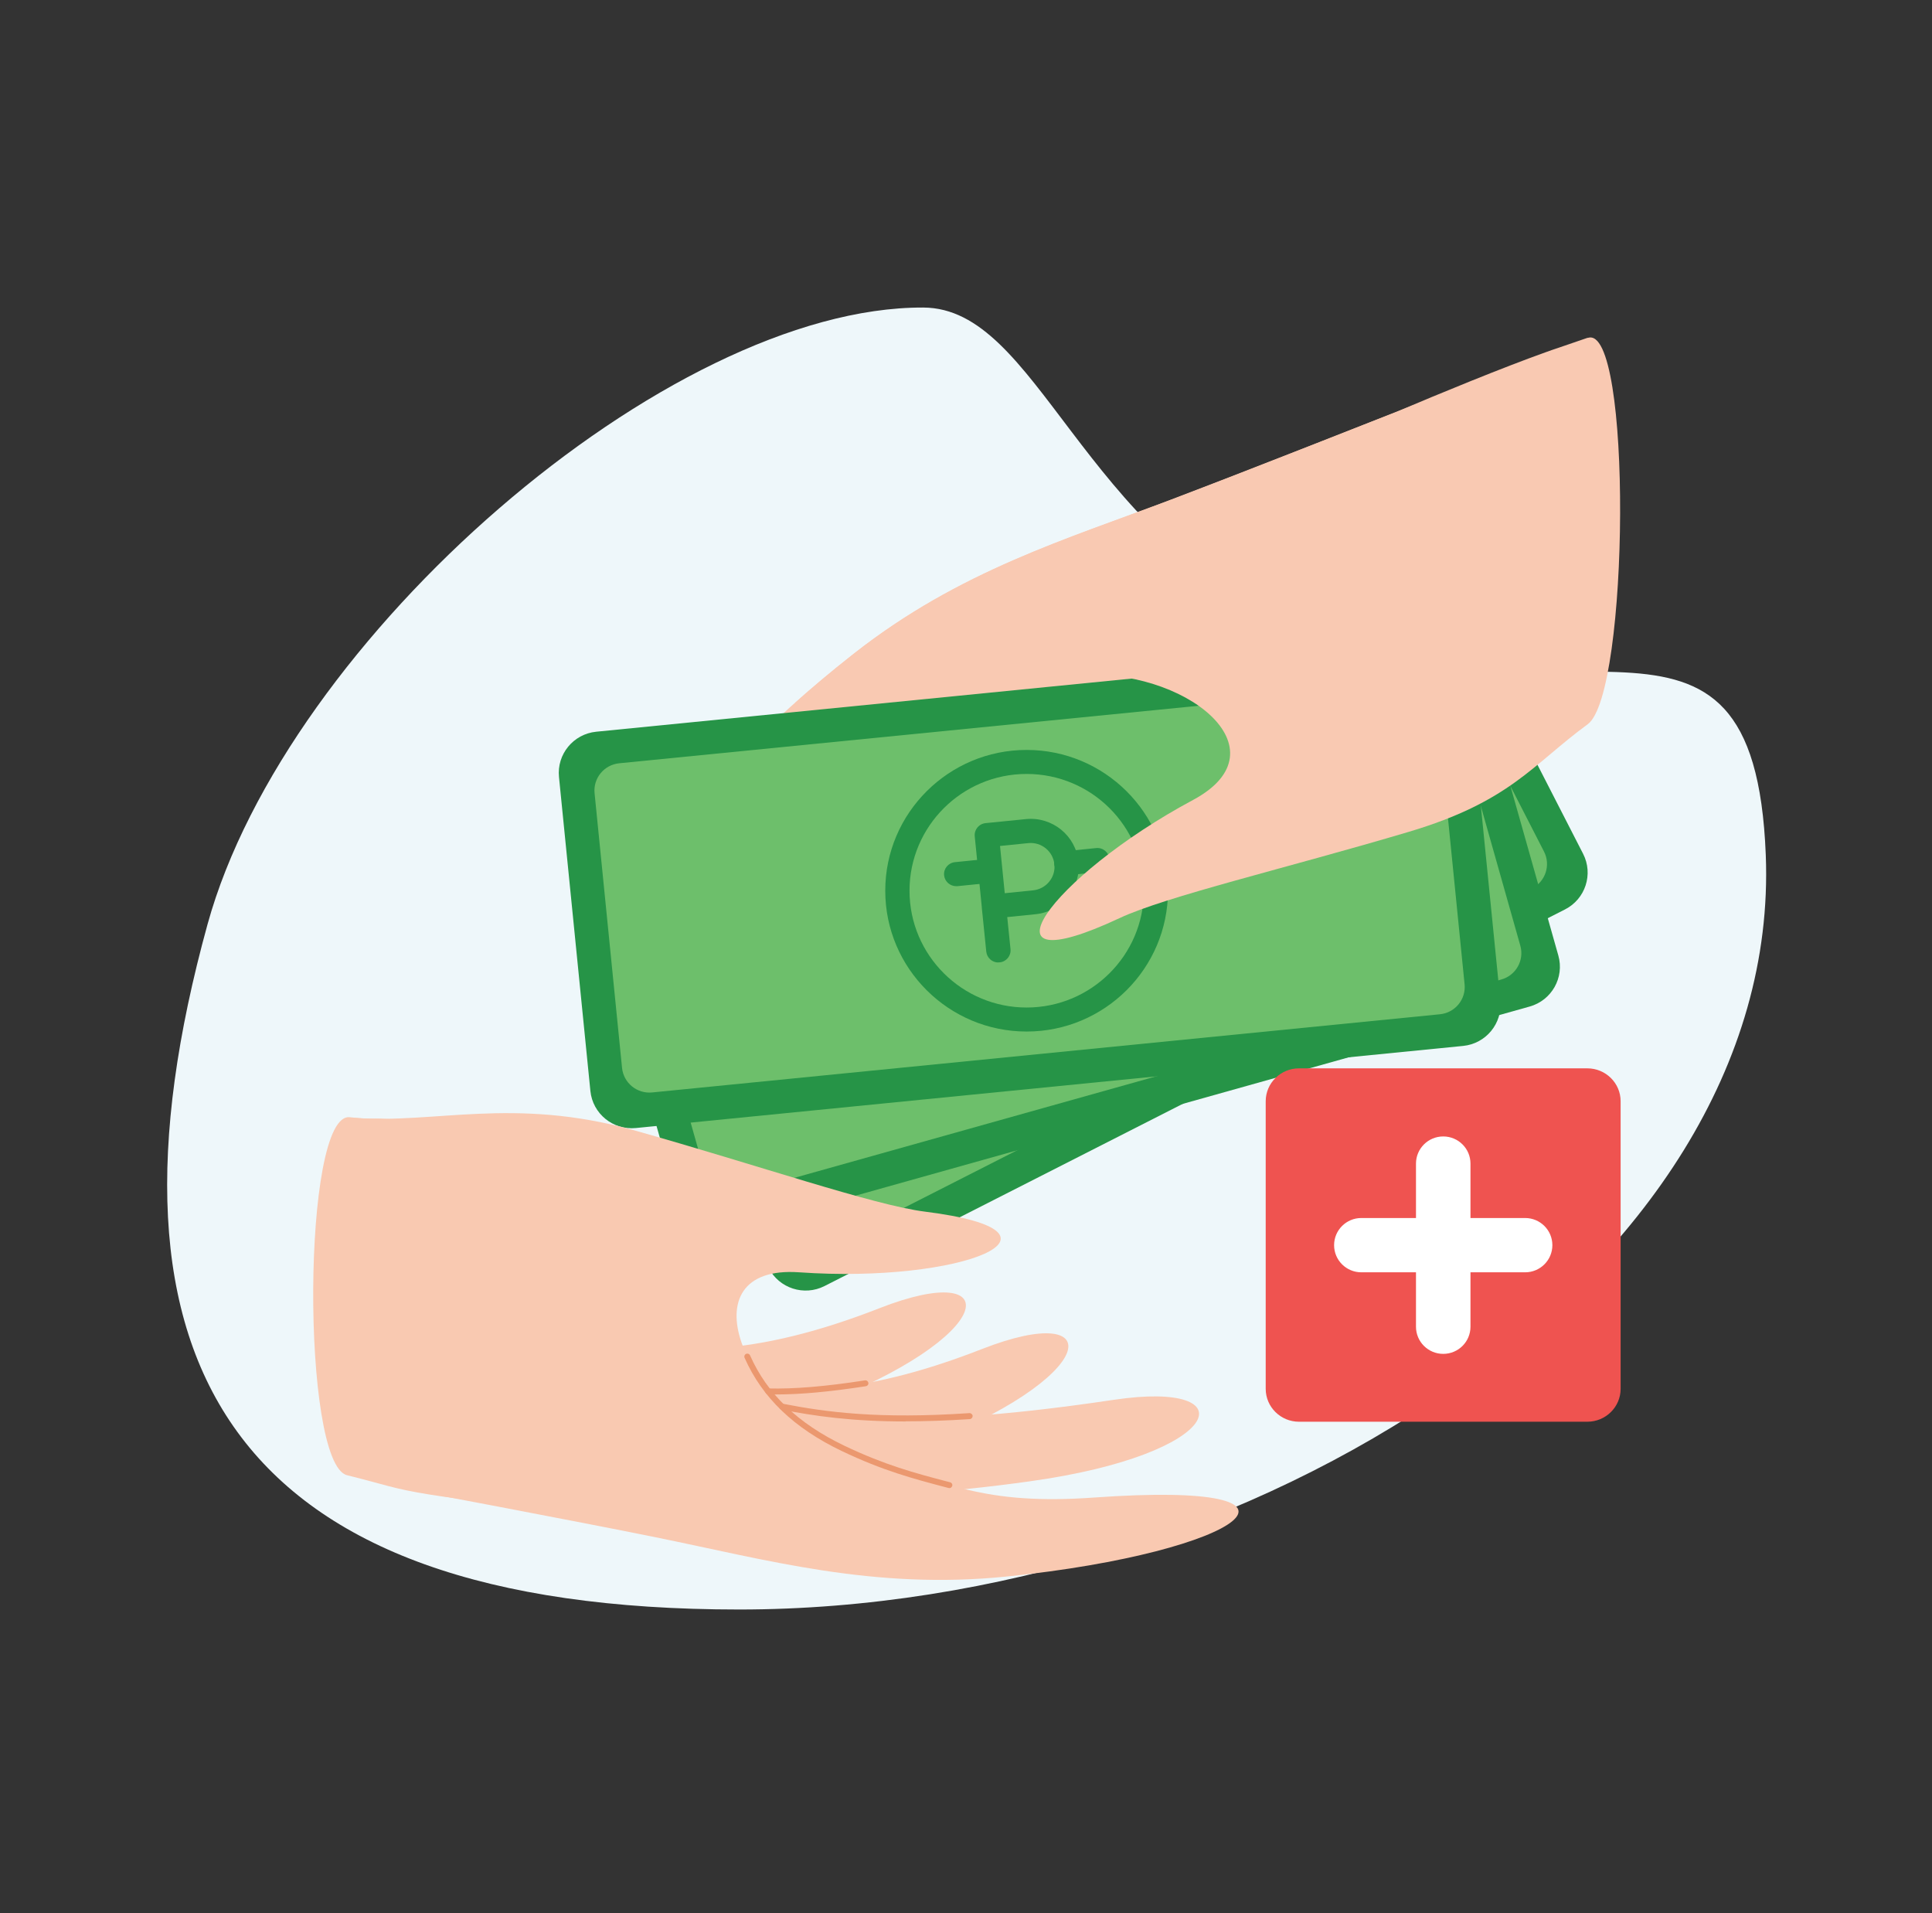 <svg width="101" height="100" viewBox="0 0 101 100" fill="none" xmlns="http://www.w3.org/2000/svg">
<rect x="0" y="0" width="101" height="100" fill="#333333" stroke="none"/>
<g clip-path="url(#clip0_79_1358)">
<path d="M92.31 44.682C91.687 28.932 81.455 38.959 67.709 32.813C56.429 27.773 54.285 16.096 48.265 16.075C34.917 16.027 14.973 33.359 10.85 48.31C4.501 71.331 12.103 84.127 38.643 84.127C65.182 84.127 93.18 66.665 92.31 44.682Z" fill="#EEF7FA"/>
<path d="M69.34 33.073C65.032 34.737 59.511 33.461 52.142 43.502C47.93 49.238 46.019 45.63 52.204 37.377C57.628 30.146 62.463 28.121 68.038 24.813C71.723 22.623 69.34 33.073 69.34 33.073Z" fill="#F1B18D"/>
<path d="M75.01 32.022C70.702 33.687 65.182 32.411 57.813 42.451C53.601 48.188 51.69 44.58 57.874 36.326C63.299 29.096 68.134 27.07 73.709 23.762C77.394 21.573 75.01 32.022 75.01 32.022Z" fill="#F1B18D"/>
<path d="M62.84 34.137C57.902 35.883 54.334 36.797 44.889 44.934C39.499 49.586 38.438 45.637 46.327 38.98C53.238 33.148 57.039 31.463 63.614 27.855C67.367 25.788 76.284 24.28 76.284 24.28L62.84 34.13V34.137Z" fill="#F9C9B2"/>
<path d="M43.033 40.064C47.601 36.708 50.074 36.442 54.936 35.446C61.087 34.184 67.668 38.959 62.381 41.797C54.847 45.834 50.793 51.598 58.532 47.976C60.963 46.837 67.244 45.371 73.647 43.468C79.955 41.592 67.696 31.456 67.696 31.456C67.696 31.456 65.86 31.934 63.511 32.547L73.887 21.177C73.887 21.177 65.264 24.587 61.258 26.102C55.738 28.196 50.17 29.826 44.649 34.157C34.842 41.851 32.616 47.717 43.026 40.064H43.033Z" fill="#F9C9B2"/>
<path d="M72.308 28.995L33.6 48.679C32.532 49.222 32.108 50.525 32.654 51.588L40.185 66.277C40.73 67.341 42.038 67.763 43.106 67.219L81.814 47.535C82.882 46.992 83.306 45.689 82.76 44.626L75.229 29.937C74.684 28.873 73.376 28.451 72.308 28.995Z" fill="#269447"/>
<path d="M72.194 31.036L35.334 49.781C34.626 50.141 34.346 51.004 34.707 51.708L41.294 64.556C41.656 65.261 42.522 65.54 43.229 65.181L80.09 46.436C80.797 46.076 81.078 45.213 80.716 44.509L74.129 31.661C73.768 30.956 72.901 30.677 72.194 31.036Z" fill="#6DBF6B"/>
<path d="M74.299 32.574L32.463 44.308C31.309 44.632 30.637 45.826 30.962 46.976L35.452 62.851C35.777 64 36.976 64.67 38.13 64.346L79.965 52.611C81.12 52.288 81.792 51.093 81.466 49.944L76.977 34.069C76.652 32.919 75.453 32.25 74.299 32.574Z" fill="#269447"/>
<path d="M73.777 34.555L33.94 45.73C33.175 45.944 32.73 46.735 32.945 47.497L36.872 61.383C37.088 62.144 37.882 62.587 38.647 62.373L78.484 51.198C79.249 50.984 79.694 50.193 79.479 49.431L75.552 35.545C75.336 34.784 74.542 34.341 73.777 34.555Z" fill="#6DBF6B"/>
<path d="M74.416 33.955L31.168 38.246C29.974 38.365 29.104 39.424 29.222 40.612L30.864 57.024C30.983 58.212 32.047 59.079 33.24 58.961L76.489 54.669C77.682 54.551 78.552 53.492 78.434 52.303L76.792 35.892C76.673 34.703 75.609 33.836 74.416 33.955Z" fill="#269447"/>
<path d="M73.555 35.809L32.372 39.895C31.581 39.974 31.004 40.675 31.083 41.462L32.519 55.818C32.598 56.605 33.303 57.179 34.093 57.101L75.277 53.014C76.067 52.936 76.644 52.234 76.565 51.447L75.129 37.092C75.05 36.305 74.346 35.73 73.555 35.809Z" fill="#6DBF6B"/>
<path d="M52.19 50.309C51.868 50.309 51.594 50.063 51.56 49.743L51.327 47.451C51.327 47.451 51.327 47.451 51.327 47.437C51.327 47.437 51.327 47.431 51.327 47.424L50.957 43.713C50.923 43.365 51.176 43.058 51.526 43.024L53.635 42.813C55.012 42.676 56.245 43.679 56.382 45.05C56.519 46.421 55.512 47.649 54.135 47.785L52.656 47.935L52.827 49.613C52.861 49.961 52.608 50.268 52.258 50.302C52.238 50.302 52.217 50.302 52.197 50.302L52.19 50.309ZM52.279 44.218L52.526 46.687L54.005 46.537C54.334 46.503 54.635 46.346 54.847 46.087C55.06 45.828 55.156 45.507 55.121 45.18C55.053 44.498 54.443 44 53.758 44.068L52.279 44.218Z" fill="#269447"/>
<path d="M55.745 45.746C55.423 45.746 55.149 45.5 55.114 45.18C55.08 44.832 55.334 44.525 55.683 44.491L57.306 44.327C57.655 44.293 57.964 44.545 57.998 44.893C58.032 45.241 57.779 45.548 57.429 45.582L55.806 45.746C55.806 45.746 55.765 45.746 55.745 45.746Z" fill="#269447"/>
<path d="M49.985 46.319C49.663 46.319 49.389 46.073 49.355 45.753C49.32 45.405 49.574 45.098 49.923 45.064L51.546 44.9C51.895 44.866 52.204 45.118 52.238 45.466C52.272 45.814 52.019 46.121 51.669 46.155L50.046 46.319C50.046 46.319 50.005 46.319 49.985 46.319Z" fill="#269447"/>
<path d="M53.669 53.917C49.594 53.917 46.279 50.616 46.279 46.557C46.279 42.499 49.594 39.198 53.669 39.198C57.744 39.198 61.059 42.499 61.059 46.557C61.059 50.616 57.744 53.917 53.669 53.917ZM53.669 40.453C50.293 40.453 47.547 43.188 47.547 46.557C47.547 49.927 50.293 52.662 53.669 52.662C57.046 52.662 59.799 49.927 59.799 46.557C59.799 43.188 57.053 40.453 53.669 40.453Z" fill="#269447"/>
<path d="M83.01 17.651C81.229 18.271 81.434 18.183 80.791 18.415C78.544 19.219 75.319 20.543 72.99 21.532C70.682 22.439 64.484 24.881 61.258 26.102C55.738 28.196 50.17 29.826 44.649 34.157C43.519 35.044 42.492 35.903 41.574 36.729L55.888 35.31C55.984 35.303 56.08 35.289 56.169 35.283H56.224C61.943 34.86 67.292 39.17 62.374 41.81C54.84 45.848 50.786 51.612 58.525 47.99C60.956 46.851 67.237 45.384 73.641 43.481C78.955 41.899 80.113 39.968 83.003 37.854C85.188 36.251 85.332 16.846 83.003 17.664L83.01 17.651Z" fill="#F9C9B2"/>
<path d="M31.205 70.158C35.739 71.051 39.711 75.062 51.334 70.512C57.971 67.914 57.649 71.979 47.992 75.655C39.526 78.875 34.356 78.009 27.863 77.831C23.576 77.715 31.205 70.158 31.205 70.158Z" fill="#F9C9B1"/>
<path d="M25.849 68.023C30.383 68.916 34.356 72.927 45.978 68.377C52.615 65.779 52.293 69.844 42.636 73.52C34.171 76.74 29 75.874 22.507 75.696C18.22 75.58 25.849 68.023 25.849 68.023Z" fill="#F9C9B1"/>
<path d="M19.569 58.474C18.863 58.474 18.494 58.412 18.302 58.398C15.775 58.037 15.741 76.515 18.144 77.108C20.11 77.593 20.507 77.804 22.459 78.118C30.739 79.448 39.924 78.588 38.663 72.054C38.013 68.671 37.677 68.302 33.253 64.872C28.397 61.113 22.822 58.44 19.569 58.467V58.474Z" fill="#F9C9B1"/>
<path d="M37.266 72.722C42.376 73.875 45.882 75.007 58.231 73.166C65.285 72.115 64.059 76.01 53.82 77.429C44.848 78.677 40.732 78.07 33.239 77.62C28.959 77.361 20.617 73.882 20.617 73.882L37.266 72.722Z" fill="#F9C9B1"/>
<path d="M57.19 78.275C51.532 78.677 49.3 77.579 44.656 75.833C38.78 73.623 35.787 66.079 41.78 66.502C50.313 67.102 56.84 64.394 48.348 63.33C45.684 62.996 39.588 60.888 33.157 59.081C26.822 57.307 22.692 58.767 18.466 58.426L31.733 72.402C31.733 72.402 33.541 72.975 35.855 73.711L20.98 77.79C20.98 77.79 30.096 79.502 34.294 80.355C40.081 81.528 45.663 83.117 52.649 82.401C65.066 81.126 70.1 77.354 57.19 78.275Z" fill="#F9C9B1"/>
<path d="M49.635 77.777C49.635 77.777 49.608 77.777 49.594 77.777L49.355 77.715C47.786 77.299 46.163 76.876 43.999 75.84C41.506 74.646 39.848 73.057 38.924 70.969C38.89 70.888 38.924 70.799 39.006 70.765C39.088 70.731 39.177 70.765 39.212 70.847C40.102 72.859 41.711 74.4 44.129 75.56C46.266 76.583 47.875 77.006 49.43 77.415L49.67 77.477C49.752 77.497 49.807 77.586 49.779 77.668C49.759 77.736 49.697 77.784 49.629 77.784L49.635 77.777Z" fill="#EB986F"/>
<path d="M47.341 74.298C44.513 74.298 42.554 74.011 40.855 73.677C40.766 73.664 40.711 73.575 40.732 73.493C40.746 73.404 40.835 73.35 40.917 73.37C43.191 73.814 45.944 74.182 50.676 73.862C50.759 73.855 50.841 73.923 50.848 74.005C50.848 74.093 50.786 74.168 50.704 74.175C49.457 74.257 48.348 74.291 47.348 74.291L47.341 74.298Z" fill="#EB986F"/>
<path d="M40.595 72.886C40.451 72.886 40.307 72.886 40.163 72.886C40.074 72.886 40.006 72.811 40.013 72.722C40.013 72.634 40.088 72.572 40.17 72.572C41.499 72.606 43.108 72.477 45.218 72.15C45.307 72.136 45.382 72.197 45.396 72.279C45.41 72.368 45.348 72.443 45.266 72.456C43.355 72.75 41.855 72.886 40.588 72.886H40.595Z" fill="#EB986F"/>
<path d="M82.982 55.841H67.908C66.949 55.841 66.168 56.611 66.168 57.56V72.593C66.168 73.541 66.949 74.312 67.908 74.312H82.982C83.941 74.312 84.722 73.541 84.722 72.593V57.56C84.722 56.611 83.941 55.841 82.982 55.841Z" fill="#EF5350"/>
<path d="M79.729 66.502H76.873V69.346C76.873 70.13 76.236 70.765 75.449 70.765C74.661 70.765 74.024 70.13 74.024 69.346V66.502H71.168C70.38 66.502 69.743 65.867 69.743 65.083C69.743 64.299 70.38 63.664 71.168 63.664H74.024V60.82C74.024 60.036 74.661 59.401 75.449 59.401C76.236 59.401 76.873 60.036 76.873 60.82V63.664H79.729C80.517 63.664 81.154 64.299 81.154 65.083C81.154 65.867 80.517 66.502 79.729 66.502Z" fill="white"/>
</g>
<defs>
<clipPath id="clip0_79_1358">
<rect width="85" height="69" fill="white" transform="translate(8.167 15.5)"/>
</clipPath>
</defs>
</svg>
